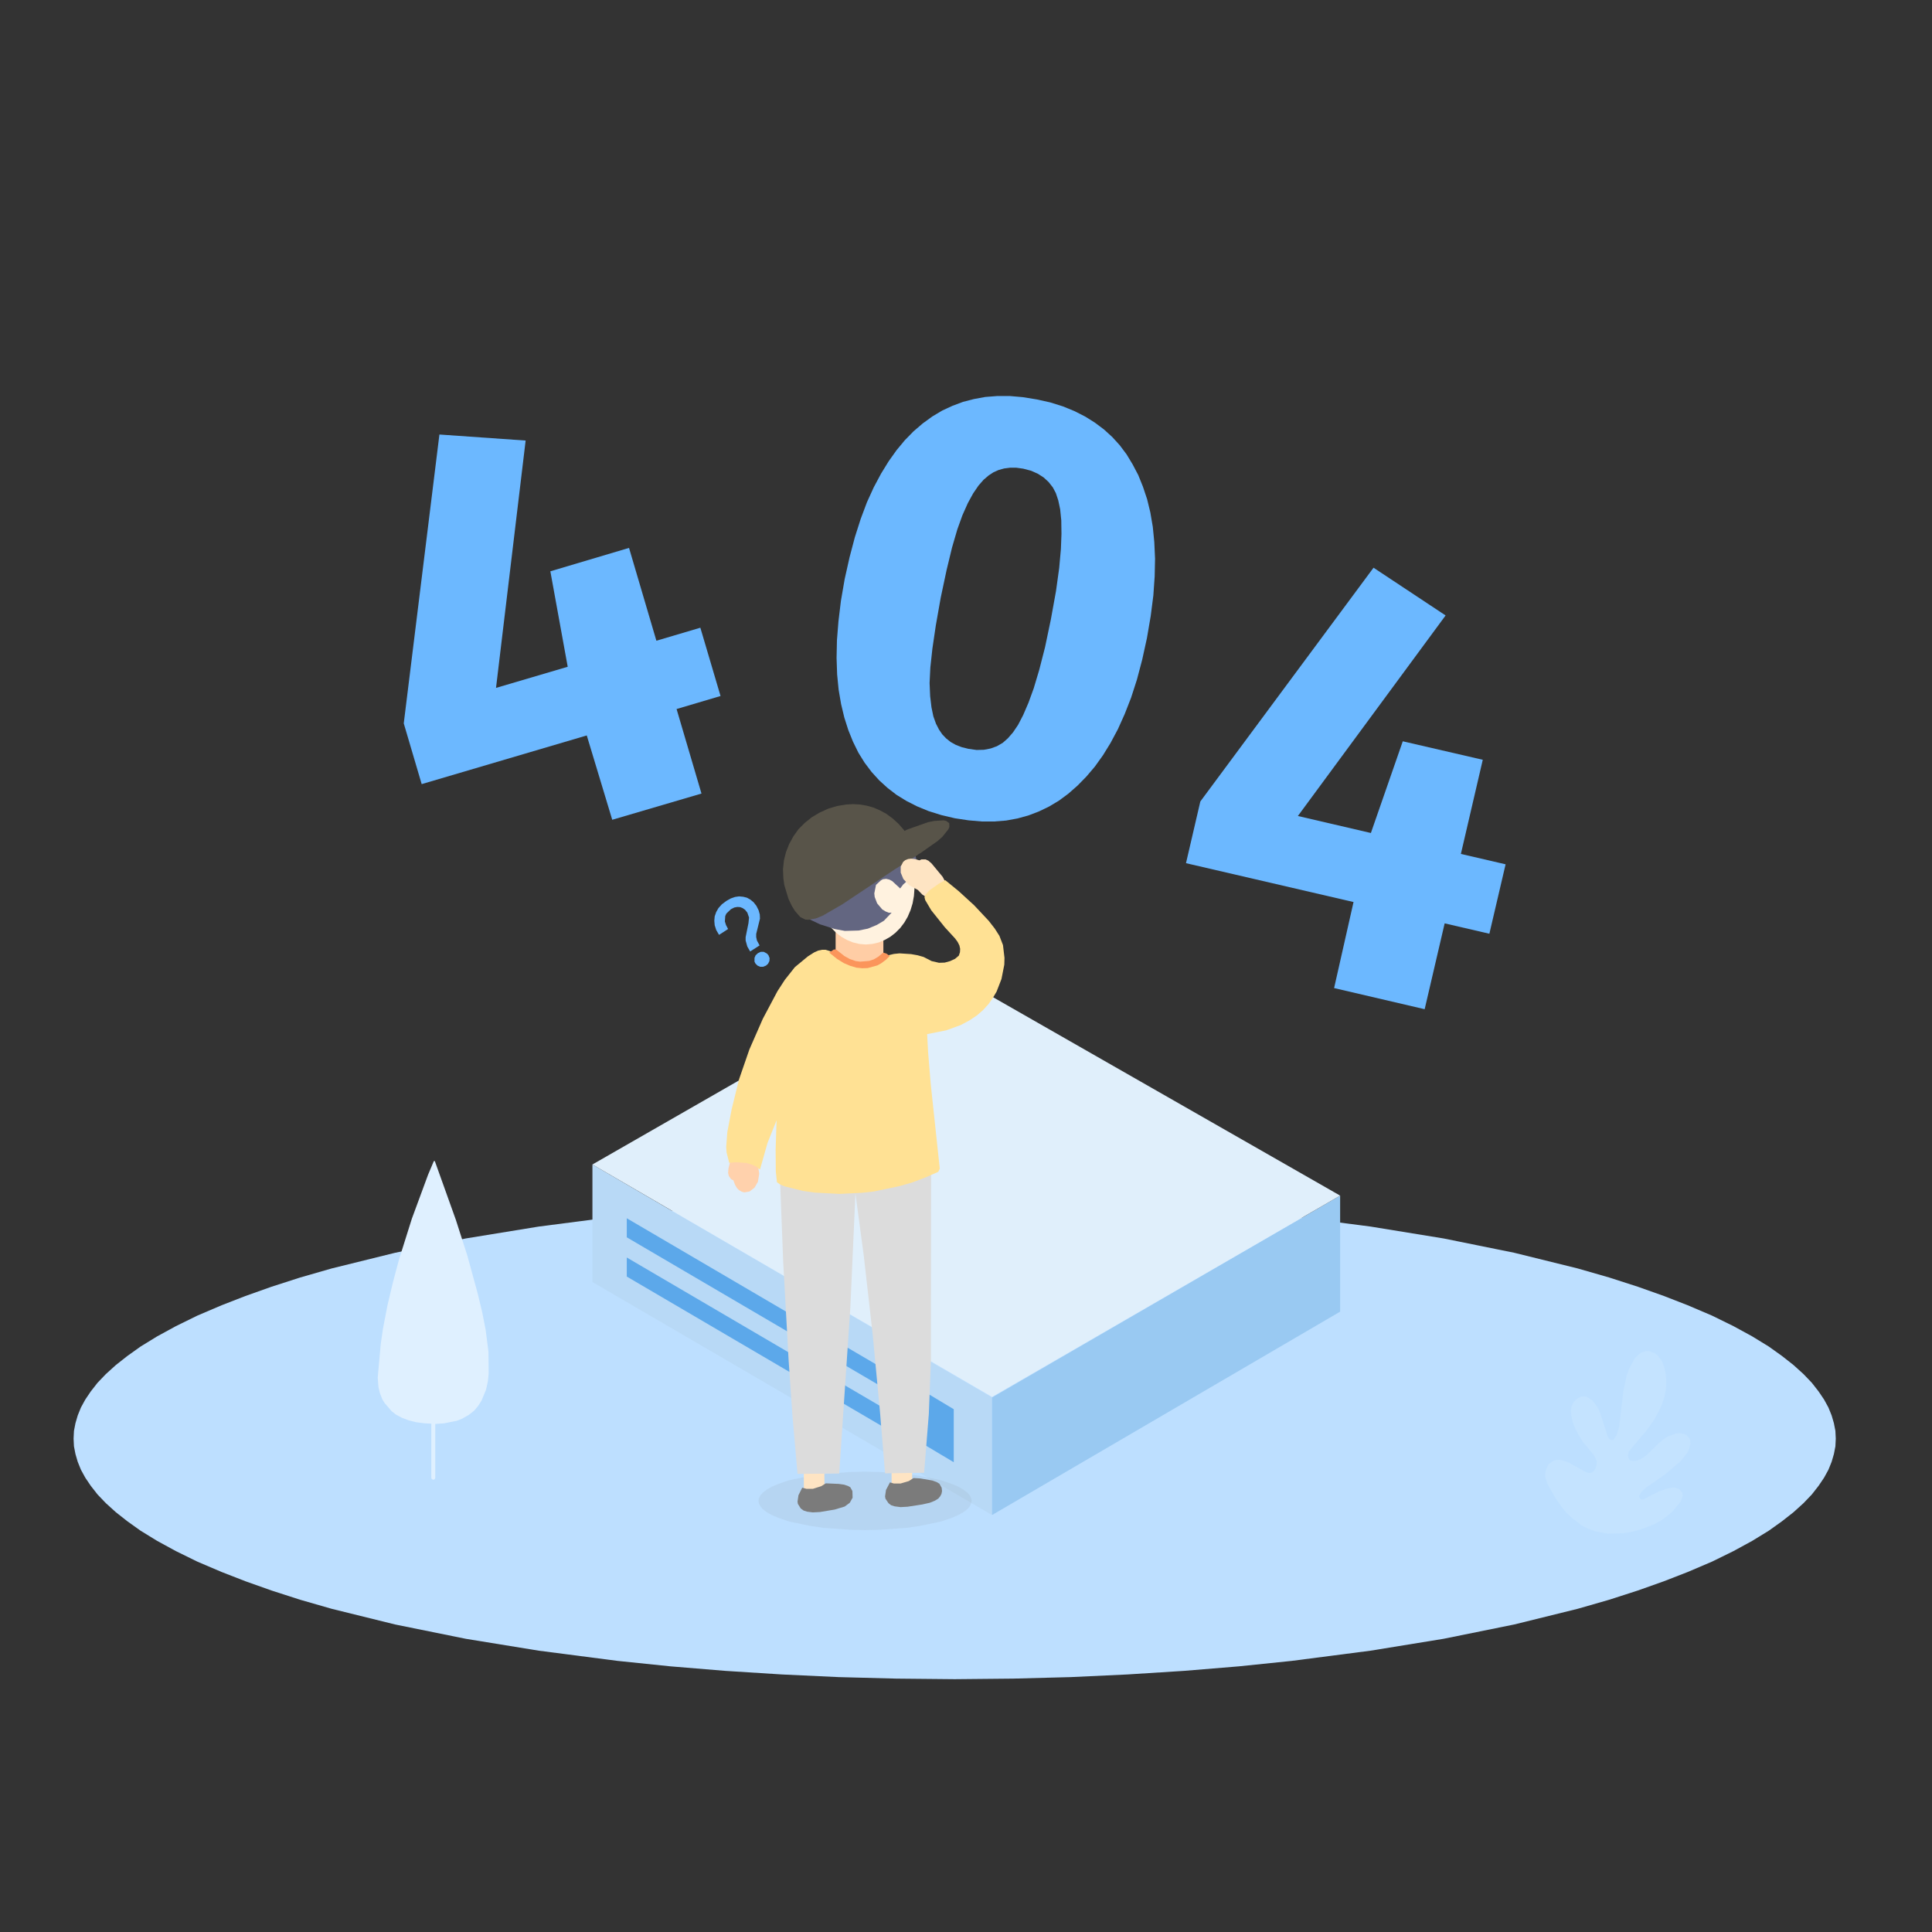 <?xml version="1.0" standalone="no"?><!DOCTYPE svg PUBLIC "-//W3C//DTD SVG 1.1//EN" "http://www.w3.org/Graphics/SVG/1.1/DTD/svg11.dtd"><svg height="1024" node-id="1" sillyvg="true" template-height="1024" template-width="1024" version="1.1" viewBox="0 0 1024 1024" width="1024" xmlns="http://www.w3.org/2000/svg" xmlns:xlink="http://www.w3.org/1999/xlink"><rect x="0" y="0" width="1024" height="1024" fill="#333333" stroke="none"/><defs node-id="76"><linearGradient gradientUnits="objectBoundingBox" id="paint0_linear_1515_110877" node-id="31" spreadMethod="pad" x1="506" x2="506" y1="635" y2="890"><stop offset="0" stop-color="#bddfff"></stop><stop offset="0.959" stop-color="#ffffff" stop-opacity="0"></stop></linearGradient><linearGradient gradientUnits="objectBoundingBox" id="paint1_linear_1515_110877" node-id="34" spreadMethod="pad" x1="229.66" x2="229.66" y1="754.678" y2="615.257"><stop offset="0" stop-color="#5fb2ff"></stop><stop offset="0.789" stop-color="#dff0ff"></stop></linearGradient><linearGradient gradientUnits="objectBoundingBox" id="paint2_linear_1515_110877" node-id="37" spreadMethod="pad" x1="229.661" x2="229.661" y1="630.738" y2="784.347"><stop offset="0" stop-color="#dff0ff"></stop><stop offset="0.818" stop-color="#a2d2ff"></stop></linearGradient><linearGradient gradientUnits="objectBoundingBox" id="paint3_linear_1515_110877" node-id="40" spreadMethod="pad" x1="883.842" x2="847.534" y1="720.042" y2="802.968"><stop offset="0.365" stop-color="#c4e3ff"></stop><stop offset="1" stop-color="#5fb2ff"></stop></linearGradient><linearGradient gradientUnits="objectBoundingBox" id="paint4_linear_1515_110877" node-id="43" spreadMethod="pad" x1="691.606" x2="742.451" y1="62.485" y2="154.407"><stop offset="0" stop-color="#6cb8ff"></stop><stop offset="1" stop-color="#a2d2ff"></stop></linearGradient><linearGradient gradientUnits="objectBoundingBox" id="paint5_linear_1515_110877" node-id="46" spreadMethod="pad" x1="817.819" x2="820.492" y1="231.286" y2="336.299"><stop offset="0" stop-color="#6cb8ff"></stop><stop offset="1" stop-color="#a2d2ff"></stop></linearGradient><linearGradient gradientUnits="objectBoundingBox" id="paint6_linear_1515_110877" node-id="49" spreadMethod="pad" x1="820.15" x2="819.109" y1="290.243" y2="395.285"><stop offset="0" stop-color="#6cb8ff"></stop><stop offset="1" stop-color="#a2d2ff"></stop></linearGradient><linearGradient gradientUnits="objectBoundingBox" id="paint7_linear_1515_110877" node-id="52" spreadMethod="pad" x1="455.54" x2="455.54" y1="494.302" y2="517.454"><stop offset="0" stop-color="#ffcda5"></stop><stop offset="1" stop-color="#ffe8d1"></stop></linearGradient><linearGradient gradientUnits="objectBoundingBox" id="paint8_linear_1515_110877" node-id="55" spreadMethod="pad" x1="454.958" x2="485.08" y1="441.067" y2="497.231"><stop offset="0" stop-color="#fff2df"></stop><stop offset="1" stop-color="#fee0bc"></stop></linearGradient><linearGradient gradientUnits="objectBoundingBox" id="paint9_linear_1515_110877" node-id="58" spreadMethod="pad" x1="473.385" x2="424.514" y1="447.785" y2="486.775"><stop offset="0" stop-color="#777ca7"></stop><stop offset="1" stop-color="#636681"></stop></linearGradient><linearGradient gradientUnits="objectBoundingBox" id="paint10_linear_1515_110877" node-id="61" spreadMethod="pad" x1="483.439" x2="496.81" y1="471.782" y2="461.107"><stop offset="0" stop-color="#fee4c3"></stop><stop offset="1" stop-color="#ffd1ac"></stop></linearGradient><linearGradient gradientUnits="objectBoundingBox" id="paint11_linear_1515_110877" node-id="64" spreadMethod="pad" x1="403.547" x2="386.95" y1="619.109" y2="614.954"><stop offset="0" stop-color="#fee4c3"></stop><stop offset="1" stop-color="#ffd1ac"></stop></linearGradient><linearGradient gradientUnits="objectBoundingBox" id="paint12_linear_1515_110877" node-id="67" spreadMethod="pad" x1="508.79" x2="444.225" y1="452.554" y2="643.6"><stop offset="0" stop-color="#ffe194"></stop><stop offset="1" stop-color="#ffbf84"></stop></linearGradient><linearGradient gradientUnits="objectBoundingBox" id="paint13_linear_1515_110877" node-id="70" spreadMethod="pad" x1="390.285" x2="385.202" y1="476.52" y2="508.233"><stop offset="0" stop-color="#6cb8ff"></stop><stop offset="0.657" stop-color="#8fc8ff"></stop></linearGradient><clipPath id="clip0_1515_110877" node-id="73"><path d="M 0.00 0.00 L 1024.00 0.00 L 1024.00 1024.00 L 0.00 1024.00 Z" fill="#000000" fill-rule="nonzero" node-id="163" stroke="none" target-height="1024" target-width="1024" target-x="0" target-y="0"></path></clipPath></defs><g clip-path="url(#clip0_1515_110877)" id="sillyvg_g_0" node-id="167"><path d="M 973.00 762.50 L 972.80 766.60 L 972.00 770.70 L 970.80 774.80 L 969.10 779.00 L 966.80 783.20 L 963.90 787.50 L 960.30 792.10 L 955.90 796.70 L 950.60 801.50 L 944.50 806.30 L 937.50 811.30 L 928.70 816.70 L 918.80 822.10 L 907.40 827.70 L 894.50 833.20 L 881.90 838.10 L 868.10 843.00 L 852.90 847.90 L 836.20 852.70 L 802.60 861.00 L 765.10 868.60 L 726.40 874.90 L 684.70 880.30 L 656.60 883.20 L 627.50 885.60 L 597.50 887.50 L 567.50 888.90 L 537.00 889.70 L 506.00 890.00 L 475.00 889.70 L 444.50 888.90 L 414.50 887.50 L 384.50 885.60 L 355.40 883.20 L 327.30 880.30 L 285.60 874.90 L 246.90 868.60 L 209.40 861.00 L 175.80 852.70 L 159.10 847.90 L 143.90 843.00 L 130.10 838.10 L 117.50 833.20 L 104.60 827.70 L 93.20 822.10 L 83.30 816.70 L 74.50 811.30 L 67.50 806.30 L 61.40 801.50 L 56.10 796.70 L 51.70 792.10 L 48.10 787.50 L 45.20 783.20 L 42.90 779.00 L 41.20 774.80 L 40.00 770.70 L 39.20 766.60 L 39.00 762.50 L 39.20 758.40 L 40.00 754.30 L 41.20 750.20 L 42.90 746.00 L 45.20 741.80 L 48.10 737.50 L 51.70 732.90 L 56.10 728.30 L 61.40 723.50 L 67.50 718.70 L 74.50 713.70 L 83.30 708.30 L 93.20 702.90 L 104.60 697.30 L 117.50 691.80 L 130.10 686.90 L 143.90 682.00 L 159.10 677.10 L 175.80 672.30 L 209.40 664.00 L 246.90 656.40 L 285.60 650.10 L 327.30 644.70 L 355.40 641.80 L 384.50 639.40 L 414.50 637.50 L 444.50 636.10 L 475.00 635.30 L 506.00 635.00 L 537.00 635.30 L 567.50 636.10 L 597.50 637.50 L 627.50 639.40 L 656.60 641.80 L 684.70 644.70 L 726.40 650.10 L 765.10 656.40 L 802.60 664.00 L 836.20 672.30 L 852.90 677.10 L 868.10 682.00 L 881.90 686.90 L 894.50 691.80 L 907.40 697.30 L 918.80 702.90 L 928.70 708.30 L 937.50 713.70 L 944.50 718.70 L 950.60 723.50 L 955.90 728.30 L 960.30 732.90 L 963.90 737.50 L 966.80 741.80 L 969.10 746.00 L 970.80 750.20 L 972.00 754.30 L 972.80 758.40 L 973.00 762.50 Z" fill="url(#paint0_linear_1515_110877)" fill-rule="nonzero" node-id="169" stroke="none" target-height="255" target-width="934" target-x="39" target-y="635"></path><path d="M 230.50 615.50 L 230.20 615.30 L 229.90 615.50 L 226.90 622.60 L 218.30 645.90 L 211.50 667.50 L 208.30 679.50 L 205.40 691.70 L 203.00 704.10 L 201.80 712.40 L 200.20 730.20 L 200.60 735.20 L 201.30 738.20 L 202.60 741.60 L 203.90 743.70 L 207.60 748.00 L 209.90 749.80 L 212.90 751.40 L 216.60 752.80 L 220.50 753.80 L 225.20 754.40 L 231.00 754.70 L 235.40 754.40 L 242.30 753.00 L 245.00 751.90 L 248.50 749.90 L 251.30 747.70 L 253.40 745.20 L 255.20 742.40 L 257.60 736.60 L 258.60 732.10 L 259.00 728.00 L 258.90 716.50 L 257.40 704.80 L 255.60 695.60 L 253.20 685.60 L 247.70 665.50 L 241.60 646.50 L 230.50 615.50 Z" fill="url(#paint1_linear_1515_110877)" fill-rule="nonzero" node-id="171" stroke="none" target-height="139.4" target-width="58.8" target-x="200.2" target-y="615.3"></path><path d="M 229.70 784.30 L 228.90 784.00 L 228.60 783.30 L 228.60 631.80 L 228.90 631.00 L 229.70 630.70 L 230.40 631.00 L 230.70 631.80 L 230.70 783.30 L 230.40 784.00 L 229.70 784.30 Z" fill="url(#paint2_linear_1515_110877)" fill-rule="nonzero" node-id="173" stroke="none" target-height="153.6" target-width="2.1" target-x="228.6" target-y="630.7"></path><path d="M 869.40 810.70 L 876.50 808.00 L 879.90 806.20 L 883.30 803.80 L 886.60 801.00 L 890.80 795.80 L 891.90 792.80 L 891.70 791.30 L 890.20 789.40 L 888.00 788.50 L 886.20 788.50 L 883.50 789.00 L 879.20 790.50 L 870.90 794.80 L 870.30 794.80 L 869.30 794.30 L 868.80 793.30 L 868.80 792.70 L 870.30 790.40 L 872.70 788.30 L 882.60 781.40 L 890.70 774.50 L 894.20 770.10 L 895.40 767.60 L 896.00 765.10 L 895.60 762.50 L 893.80 760.60 L 892.50 760.00 L 890.40 759.60 L 888.20 759.80 L 883.70 761.50 L 881.60 762.90 L 878.80 765.30 L 873.10 770.90 L 869.80 773.30 L 868.00 774.00 L 866.00 774.40 L 864.00 774.00 L 863.30 773.30 L 862.80 771.30 L 863.30 769.30 L 873.00 757.80 L 876.50 752.90 L 879.40 747.70 L 881.00 744.00 L 882.20 740.20 L 883.00 736.20 L 883.20 732.20 L 882.90 728.30 L 882.00 724.40 L 880.70 721.20 L 878.60 718.40 L 877.20 717.30 L 874.00 716.10 L 872.30 716.10 L 869.40 717.10 L 866.50 719.90 L 863.60 725.20 L 862.30 728.50 L 860.40 737.40 L 858.20 756.20 L 856.90 760.60 L 855.10 763.20 L 853.70 763.30 L 852.30 761.90 L 848.10 748.80 L 846.80 746.00 L 843.90 742.10 L 840.90 740.30 L 839.20 740.10 L 837.80 740.30 L 835.40 741.60 L 834.00 743.30 L 833.00 745.30 L 832.60 747.40 L 832.70 749.60 L 833.60 753.90 L 835.10 757.60 L 837.00 761.10 L 839.20 764.50 L 844.50 770.90 L 845.60 772.70 L 846.30 774.70 L 846.30 776.10 L 845.40 778.80 L 844.50 779.90 L 843.40 780.60 L 842.10 780.70 L 840.70 780.30 L 830.70 774.80 L 826.80 773.70 L 824.90 773.80 L 823.00 774.40 L 820.70 776.20 L 819.40 779.00 L 819.00 780.80 L 819.00 782.70 L 820.00 786.10 L 824.10 793.50 L 827.40 798.30 L 830.10 801.60 L 833.10 804.50 L 838.20 808.40 L 841.60 810.20 L 845.80 811.70 L 852.20 812.90 L 860.00 812.70 L 864.40 812.00 L 869.40 810.70 Z" fill="url(#paint3_linear_1515_110877)" fill-rule="nonzero" node-id="175" stroke="none" target-height="96.8" target-width="77" target-x="819" target-y="716.1"></path><path d="M 371.20 332.70 L 381.90 368.90 L 358.60 375.80 L 371.80 420.60 L 324.50 434.50 L 311.00 389.80 L 223.50 415.60 L 214.00 383.40 L 232.90 230.30 L 278.60 233.50 L 262.90 364.60 L 300.90 353.40 L 291.70 302.80 L 333.40 290.40 L 347.90 339.60 L 371.20 332.70 Z" fill="url(#paint4_linear_1515_110877)" fill-rule="nonzero" node-id="177" stroke="none" target-height="204.2" target-width="167.9" target-x="214" target-y="230.3"></path><path d="M 549.50 211.70 L 556.70 213.30 L 563.40 215.40 L 569.50 217.90 L 575.20 220.80 L 580.30 224.00 L 585.10 227.60 L 589.50 231.60 L 593.50 236.00 L 597.10 240.80 L 600.30 246.10 L 603.30 251.80 L 605.80 258.00 L 608.00 264.60 L 609.70 271.60 L 611.00 279.20 L 611.80 287.30 L 612.20 296.10 L 612.00 305.50 L 611.30 315.60 L 609.90 326.50 L 607.90 338.20 L 605.40 349.60 L 602.60 360.20 L 599.50 369.80 L 596.10 378.50 L 592.50 386.50 L 588.60 393.80 L 584.60 400.30 L 580.30 406.30 L 575.80 411.60 L 571.10 416.40 L 566.20 420.70 L 561.20 424.40 L 556.00 427.50 L 550.60 430.10 L 545.10 432.20 L 539.30 433.80 L 533.30 434.90 L 527.00 435.40 L 520.40 435.40 L 513.40 434.80 L 506.10 433.70 L 498.90 432.00 L 492.20 429.90 L 486.10 427.40 L 480.40 424.50 L 475.20 421.30 L 470.40 417.60 L 466.00 413.60 L 462.00 409.20 L 458.30 404.30 L 455.00 399.00 L 452.10 393.10 L 449.60 386.90 L 447.50 380.30 L 445.80 373.20 L 444.50 365.60 L 443.70 357.50 L 443.40 348.70 L 443.60 339.30 L 444.40 329.30 L 445.70 318.50 L 447.70 306.90 L 450.30 295.30 L 453.10 284.70 L 456.20 275.00 L 459.50 266.20 L 463.10 258.30 L 467.00 251.00 L 471.00 244.50 L 475.20 238.60 L 479.60 233.30 L 484.20 228.60 L 489.10 224.40 L 494.20 220.70 L 499.40 217.60 L 504.80 215.10 L 510.40 213.00 L 516.20 211.50 L 522.20 210.40 L 528.60 209.90 L 535.20 209.90 L 542.10 210.50 L 549.50 211.70 Z M 542.30 248.40 L 538.70 247.90 L 535.30 247.90 L 532.20 248.30 L 529.30 249.10 L 526.60 250.30 L 524.00 252.00 L 521.30 254.30 L 518.60 257.40 L 515.80 261.50 L 513.00 266.60 L 510.10 273.10 L 507.40 280.60 L 504.60 290.20 L 501.70 302.20 L 498.60 316.80 L 496.00 331.50 L 494.20 343.70 L 493.10 353.80 L 492.70 362.00 L 493.00 369.00 L 493.70 374.90 L 494.70 379.70 L 496.10 383.60 L 497.70 386.70 L 499.40 389.20 L 501.50 391.40 L 503.90 393.30 L 506.60 394.80 L 509.70 396.00 L 513.30 396.90 L 517.60 397.50 L 521.50 397.40 L 525.10 396.70 L 528.40 395.50 L 531.50 393.70 L 534.20 391.30 L 536.90 388.20 L 539.60 384.20 L 542.30 379.00 L 545.10 372.50 L 547.90 364.80 L 550.80 355.10 L 553.90 343.00 L 557.00 328.20 L 559.70 313.30 L 561.40 301.00 L 562.30 291.00 L 562.60 283.00 L 562.50 275.80 L 561.90 269.90 L 560.90 265.20 L 559.60 261.30 L 558.00 258.30 L 555.80 255.50 L 553.20 253.10 L 550.10 251.10 L 546.50 249.50 L 542.30 248.40 Z" fill="url(#paint5_linear_1515_110877)" fill-rule="nonzero" node-id="179" stroke="none" target-height="225.5" target-width="168.8" target-x="443.4" target-y="209.9"></path><path d="M 798.00 458.10 L 789.40 494.90 L 765.70 489.40 L 755.10 534.90 L 707.10 523.70 L 717.40 478.10 L 628.60 457.50 L 636.20 424.80 L 728.00 300.90 L 766.20 326.20 L 687.90 432.50 L 726.60 441.50 L 743.50 392.90 L 785.90 402.70 L 774.30 452.60 L 798.00 458.10 Z" fill="url(#paint6_linear_1515_110877)" fill-rule="nonzero" node-id="181" stroke="none" target-height="234" target-width="169.4" target-x="628.6" target-y="300.9"></path><path d="M 314.00 617.20 L 525.80 740.70 L 525.80 803.00 L 314.00 679.50 L 314.00 617.20 Z" fill="#b8d9f6" fill-rule="nonzero" node-id="183" stroke="none" target-height="185.8" target-width="211.8" target-x="314" target-y="617.2"></path><path d="M 332.20 645.70 L 468.00 725.30 L 468.00 735.40 L 332.20 655.80 L 332.20 645.70 Z M 332.20 666.50 L 468.00 746.10 L 468.00 756.20 L 332.20 676.60 L 332.20 666.50 Z M 480.50 731.90 L 505.50 746.90 L 505.50 775.00 L 480.50 760.10 L 480.50 731.90 Z" fill="#5ca8ea" fill-rule="nonzero" node-id="185" stroke="none" target-height="129.3" target-width="173.3" target-x="332.2" target-y="645.7"></path><path d="M 710.30 633.70 L 525.80 740.70 L 525.80 803.00 L 710.30 695.20 L 710.30 633.70 Z" fill="#99c9f2" fill-rule="nonzero" node-id="187" stroke="none" target-height="169.3" target-width="184.5" target-x="525.8" target-y="633.7"></path><path d="M 710.30 633.70 L 497.40 512.00 L 314.00 617.20 L 525.80 740.40 L 710.30 633.70 Z" fill="#e0effb" fill-rule="nonzero" node-id="189" stroke="none" target-height="228.4" target-width="396.3" target-x="314" target-y="512"></path><path d="M 515.00 795.50 L 514.70 797.00 L 514.00 798.40 L 512.70 799.90 L 510.60 801.50 L 507.60 803.20 L 503.60 804.80 L 498.50 806.50 L 487.30 808.80 L 480.50 809.80 L 466.40 810.80 L 458.50 811.00 L 450.60 810.80 L 436.50 809.80 L 429.70 808.80 L 418.50 806.50 L 413.40 804.80 L 409.40 803.20 L 406.40 801.50 L 404.30 799.90 L 403.00 798.40 L 402.30 797.00 L 402.00 795.50 L 402.30 794.00 L 403.00 792.60 L 404.30 791.10 L 406.40 789.50 L 409.40 787.80 L 413.40 786.20 L 418.50 784.50 L 429.70 782.20 L 436.50 781.20 L 450.60 780.20 L 458.50 780.00 L 466.40 780.20 L 480.50 781.20 L 487.30 782.20 L 498.50 784.50 L 503.60 786.20 L 507.60 787.80 L 510.60 789.50 L 512.70 791.10 L 514.00 792.60 L 514.70 794.00 L 515.00 795.50 Z" fill="#7d7d7d" fill-opacity="0.1" fill-rule="nonzero" node-id="191" stroke="none" target-height="31" target-width="113" target-x="402" target-y="780"></path><path d="M 468.20 490.90 L 442.90 490.90 L 442.90 517.50 L 468.20 517.50 L 468.20 490.90 Z" fill="url(#paint7_linear_1515_110877)" fill-rule="nonzero" node-id="193" stroke="none" target-height="26.6" target-width="25.3" target-x="442.9" target-y="490.9"></path><path d="M 458.90 500.60 L 462.40 500.30 L 465.80 499.50 L 468.90 498.20 L 471.90 496.50 L 474.60 494.40 L 477.10 491.90 L 479.30 489.00 L 481.10 485.90 L 482.60 482.40 L 483.70 478.80 L 484.40 474.90 L 484.70 470.80 L 484.40 466.70 L 483.70 462.90 L 482.60 459.20 L 481.10 455.80 L 479.30 452.60 L 477.10 449.80 L 474.60 447.20 L 471.90 445.10 L 468.90 443.40 L 465.80 442.10 L 462.40 441.30 L 458.90 441.10 L 455.40 441.30 L 452.10 442.10 L 448.90 443.40 L 445.90 445.10 L 443.20 447.20 L 440.70 449.80 L 438.50 452.60 L 436.70 455.80 L 435.20 459.20 L 434.10 462.90 L 433.40 466.70 L 433.20 470.80 L 433.40 474.90 L 434.10 478.80 L 435.20 482.40 L 436.70 485.90 L 438.50 489.00 L 440.70 491.90 L 443.20 494.40 L 445.90 496.50 L 448.90 498.20 L 452.10 499.50 L 455.40 500.30 L 458.90 500.60 Z" fill="url(#paint8_linear_1515_110877)" fill-rule="nonzero" node-id="195" stroke="none" target-height="59.5" target-width="51.5" target-x="433.2" target-y="441.1"></path><path d="M 482.20 445.10 L 483.80 448.50 L 485.80 455.70 L 486.20 459.10 L 486.30 463.90 L 485.30 464.70 L 481.40 466.40 L 478.70 468.80 L 477.10 470.90 L 472.90 467.00 L 471.40 466.20 L 469.70 465.80 L 468.00 466.00 L 466.90 466.60 L 464.30 469.00 L 463.40 473.50 L 463.60 475.40 L 464.90 478.80 L 467.60 482.00 L 469.40 483.10 L 471.20 483.80 L 472.60 483.70 L 468.50 488.00 L 464.80 490.20 L 460.00 492.20 L 455.00 493.20 L 447.80 493.40 L 442.40 492.40 L 434.60 489.90 L 428.90 487.20 L 423.80 481.30 L 421.20 477.40 L 419.00 472.90 L 417.00 466.30 L 416.50 462.70 L 416.50 459.00 L 417.00 455.10 L 418.10 451.00 L 419.20 448.00 L 422.90 441.70 L 425.60 438.30 L 432.50 433.30 L 439.70 430.00 L 446.90 428.20 L 450.70 427.90 L 454.80 428.00 L 459.40 428.70 L 466.00 430.90 L 473.50 435.00 L 479.10 440.30 L 482.20 445.10 Z" fill="url(#paint9_linear_1515_110877)" fill-rule="evenodd" node-id="197" stroke="none" target-height="65.5" target-width="69.8" target-x="416.5" target-y="427.9"></path><path d="M 486.40 453.10 L 473.90 461.00 L 446.30 479.40 L 435.90 485.40 L 432.40 486.80 L 428.30 487.50 L 426.90 487.40 L 424.20 486.10 L 421.40 482.90 L 419.70 480.20 L 417.90 476.40 L 415.70 469.10 L 415.20 465.50 L 415.00 460.70 L 415.50 456.00 L 416.60 451.60 L 418.30 447.30 L 420.50 443.30 L 423.20 439.50 L 426.50 436.20 L 430.20 433.20 L 434.40 430.70 L 439.00 428.60 L 443.70 427.20 L 448.50 426.40 L 452.10 426.20 L 455.70 426.40 L 459.30 427.00 L 462.90 428.00 L 466.40 429.50 L 469.70 431.30 L 473.00 433.70 L 476.20 436.60 L 479.00 439.80 L 481.60 443.60 L 484.10 448.00 L 486.40 453.10 Z" fill="#585449" fill-rule="nonzero" node-id="199" stroke="none" target-height="61.3" target-width="71.4" target-x="415" target-y="426.2"></path><path d="M 503.10 436.30 L 503.20 438.30 L 502.60 439.60 L 499.50 443.50 L 496.90 445.80 L 487.80 452.20 L 481.00 456.00 L 473.90 459.30 L 463.50 463.00 L 460.10 463.70 L 455.20 464.00 L 453.70 463.70 L 452.10 462.50 L 452.10 460.50 L 452.70 459.10 L 455.80 455.30 L 458.40 453.00 L 467.40 446.60 L 474.20 442.80 L 481.30 439.50 L 491.80 435.80 L 495.20 435.10 L 500.10 434.80 L 501.50 435.10 L 503.10 436.30 Z" fill="#585449" fill-rule="nonzero" group-id="1" node-id="203" stroke="none" target-height="29.2" target-width="51.1" target-x="452.1" target-y="434.8"></path><path d="M 426.00 776.40 L 436.90 776.30 L 437.00 790.90 L 426.10 791.00 Z" fill="#fee4c3" fill-rule="nonzero" group-id="2" node-id="208" stroke="none" target-height="14.7" target-width="11" target-x="426" target-y="776.3"></path><path d="M 451.80 790.30 L 451.90 793.80 L 450.40 796.50 L 447.70 798.50 L 442.40 800.10 L 434.60 801.40 L 430.80 801.60 L 427.70 801.20 L 425.90 800.60 L 424.40 799.50 L 422.90 797.10 L 422.70 795.90 L 423.20 792.50 L 425.20 788.50 L 427.40 789.10 L 430.90 789.10 L 435.30 787.70 L 437.70 786.20 L 444.50 786.50 L 447.40 786.90 L 449.50 787.60 L 450.70 788.30 L 451.80 790.30 Z" fill="#7b7b7b" fill-rule="nonzero" node-id="211" stroke="none" target-height="15.4" target-width="29.2" target-x="422.7" target-y="786.2"></path><path d="M 472.50 773.60 L 483.40 773.60 L 483.50 788.10 L 472.60 788.20 Z" fill="#fee4c3" fill-rule="nonzero" group-id="3" node-id="215" stroke="none" target-height="14.6" target-width="11" target-x="472.5" target-y="773.6"></path><path d="M 499.10 788.50 L 499.30 790.30 L 499.00 791.80 L 498.30 793.10 L 497.30 794.30 L 495.50 795.40 L 492.80 796.50 L 488.80 797.40 L 481.00 798.60 L 477.30 798.80 L 474.20 798.40 L 472.30 797.80 L 470.90 796.70 L 469.30 794.30 L 469.10 793.10 L 469.60 789.70 L 471.70 785.70 L 473.80 786.30 L 477.30 786.30 L 481.70 785.00 L 484.20 783.40 L 487.80 783.60 L 494.20 784.70 L 496.60 785.60 L 497.90 786.40 L 499.10 788.50 Z" fill="#7b7b7b" fill-rule="nonzero" node-id="218" stroke="none" target-height="15.4" target-width="30.2" target-x="469.1" target-y="783.4"></path><path d="M 413.30 621.70 L 415.10 668.60 L 418.00 721.20 L 420.00 750.20 L 422.70 781.20 L 444.80 781.00 L 450.70 693.00 L 453.40 632.60 L 457.80 665.40 L 462.50 706.90 L 466.40 748.20 L 469.10 780.90 L 489.80 780.60 L 492.30 749.40 L 493.40 720.80 L 493.50 621.70 L 413.30 621.70 Z" fill="#dcdcdc" fill-rule="nonzero" node-id="220" stroke="none" target-height="159.5" target-width="80.2" target-x="413.3" target-y="621.7"></path><path d="M 487.30 456.00 L 488.40 455.50 L 490.60 455.50 L 492.10 456.20 L 493.80 457.70 L 499.60 464.70 L 502.50 470.10 L 503.00 472.40 L 503.00 473.90 L 502.50 475.10 L 501.50 476.20 L 498.60 477.40 L 496.90 477.50 L 493.30 476.70 L 491.40 475.80 L 488.80 474.10 L 486.50 471.70 L 481.80 469.10 L 478.80 465.90 L 477.40 462.50 L 477.40 459.30 L 478.70 456.80 L 479.80 455.90 L 481.30 455.30 L 482.90 455.10 L 484.90 455.30 L 487.30 456.00 Z" fill="url(#paint10_linear_1515_110877)" fill-rule="nonzero" node-id="222" stroke="none" target-height="22.4" target-width="25.6" target-x="477.4" target-y="455.1"></path><path d="M 388.70 625.60 L 387.50 625.00 L 386.30 623.30 L 385.90 621.70 L 386.10 619.40 L 388.20 610.60 L 390.60 605.00 L 392.10 603.20 L 393.40 602.30 L 394.70 602.00 L 396.10 602.10 L 398.80 603.60 L 399.90 605.00 L 401.50 608.30 L 401.90 610.30 L 402.10 613.50 L 401.60 616.70 L 402.40 622.10 L 401.70 626.40 L 399.90 629.50 L 397.30 631.50 L 394.50 632.00 L 393.10 631.60 L 391.70 630.80 L 390.60 629.70 L 389.60 628.00 L 388.70 625.60 Z" fill="url(#paint11_linear_1515_110877)" fill-rule="nonzero" node-id="224" stroke="none" target-height="30" target-width="16.5" target-x="385.9" target-y="602"></path><path d="M 491.40 548.10 L 491.90 557.50 L 493.30 574.50 L 498.10 619.40 L 497.30 621.10 L 490.20 624.20 L 483.30 626.80 L 476.60 628.70 L 463.20 631.50 L 457.00 632.20 L 444.90 632.80 L 431.80 632.10 L 425.50 631.20 L 415.90 628.80 L 413.50 627.80 L 411.80 626.60 L 411.20 621.00 L 411.10 609.40 L 411.60 593.80 L 406.80 605.80 L 402.80 619.90 L 401.00 618.40 L 398.90 617.40 L 395.60 616.40 L 390.20 616.00 L 386.50 616.30 L 385.10 610.80 L 384.90 607.90 L 385.50 600.00 L 387.80 587.90 L 391.70 572.10 L 397.20 556.20 L 404.30 540.00 L 412.10 525.30 L 416.00 519.30 L 421.30 512.60 L 428.20 506.90 L 431.50 504.80 L 433.70 503.80 L 435.70 503.40 L 437.60 503.40 L 441.60 504.70 L 444.00 506.10 L 445.10 509.10 L 447.70 510.20 L 451.00 511.20 L 454.60 511.80 L 459.10 512.00 L 465.50 510.30 L 467.30 509.40 L 468.90 508.10 L 470.00 506.50 L 473.80 505.60 L 476.80 505.30 L 482.90 505.70 L 486.30 506.30 L 489.50 507.20 L 493.80 509.40 L 497.70 510.30 L 500.70 510.20 L 503.60 509.40 L 506.20 508.20 L 508.20 506.50 L 508.80 504.70 L 508.90 502.90 L 508.50 501.10 L 507.60 499.30 L 506.30 497.50 L 500.80 491.50 L 493.60 482.50 L 490.40 477.10 L 490.00 475.60 L 490.30 474.50 L 492.50 472.00 L 497.70 468.30 L 501.00 466.50 L 508.10 472.30 L 516.30 479.80 L 524.00 488.00 L 527.20 492.10 L 529.70 496.00 L 531.60 500.90 L 532.40 507.70 L 532.30 511.30 L 530.80 518.90 L 528.20 525.60 L 526.30 528.80 L 524.00 532.10 L 521.10 535.30 L 517.90 538.10 L 513.90 540.80 L 509.20 543.30 L 501.50 546.10 L 491.40 548.10 Z M 402.80 620.00 L 402.80 619.90 Z" fill="url(#paint12_linear_1515_110877)" fill-rule="evenodd" node-id="226" stroke="none" target-height="166.3" target-width="147.5" target-x="384.9" target-y="466.5"></path><path d="M 471.60 506.70 L 469.80 505.40 L 468.10 504.90 L 465.50 507.10 L 463.10 508.50 L 460.70 509.30 L 455.90 509.70 L 453.60 509.40 L 450.40 508.30 L 447.50 506.70 L 443.10 503.20 L 441.90 503.30 L 439.50 504.90 L 443.60 508.20 L 447.30 510.50 L 450.60 511.90 L 454.00 512.90 L 457.10 513.20 L 459.90 513.10 L 465.00 511.70 L 467.00 510.60 L 469.70 508.60 L 471.60 506.70 Z" fill="#fb955b" fill-rule="nonzero" node-id="228" stroke="none" target-height="10" target-width="32.1" target-x="439.5" target-y="503.2"></path><path d="M 385.00 477.50 L 382.60 479.30 L 380.80 481.30 L 379.60 483.40 L 378.80 485.70 L 378.60 488.00 L 378.80 490.40 L 379.60 492.90 L 381.10 495.50 L 385.90 492.40 L 384.80 490.30 L 384.20 488.40 L 384.40 485.50 L 385.00 484.20 L 387.40 481.90 L 389.20 481.00 L 390.80 480.70 L 392.30 480.80 L 393.60 481.30 L 394.90 482.20 L 396.10 483.70 L 397.00 486.30 L 396.70 489.30 L 395.20 496.70 L 395.20 498.50 L 396.10 501.70 L 397.60 504.30 L 402.60 501.10 L 401.20 498.50 L 400.80 496.70 L 400.80 495.00 L 402.80 486.90 L 402.70 484.70 L 402.10 482.50 L 400.90 480.10 L 399.40 478.20 L 397.70 476.80 L 395.90 475.80 L 393.90 475.30 L 391.70 475.10 L 389.60 475.40 L 387.30 476.20 L 385.00 477.50 Z M 401.70 505.20 L 400.50 506.30 L 399.90 507.70 L 399.90 509.70 L 400.40 510.70 L 401.50 511.80 L 402.90 512.40 L 404.50 512.40 L 406.00 511.80 L 407.10 510.80 L 407.80 509.40 L 407.90 507.80 L 407.30 506.30 L 406.50 505.40 L 404.80 504.50 L 403.20 504.50 L 401.70 505.20 Z" fill="url(#paint13_linear_1515_110877)" fill-rule="nonzero" node-id="230" stroke="none" target-height="37.3" target-width="29.3" target-x="378.6" target-y="475.1"></path></g></svg>